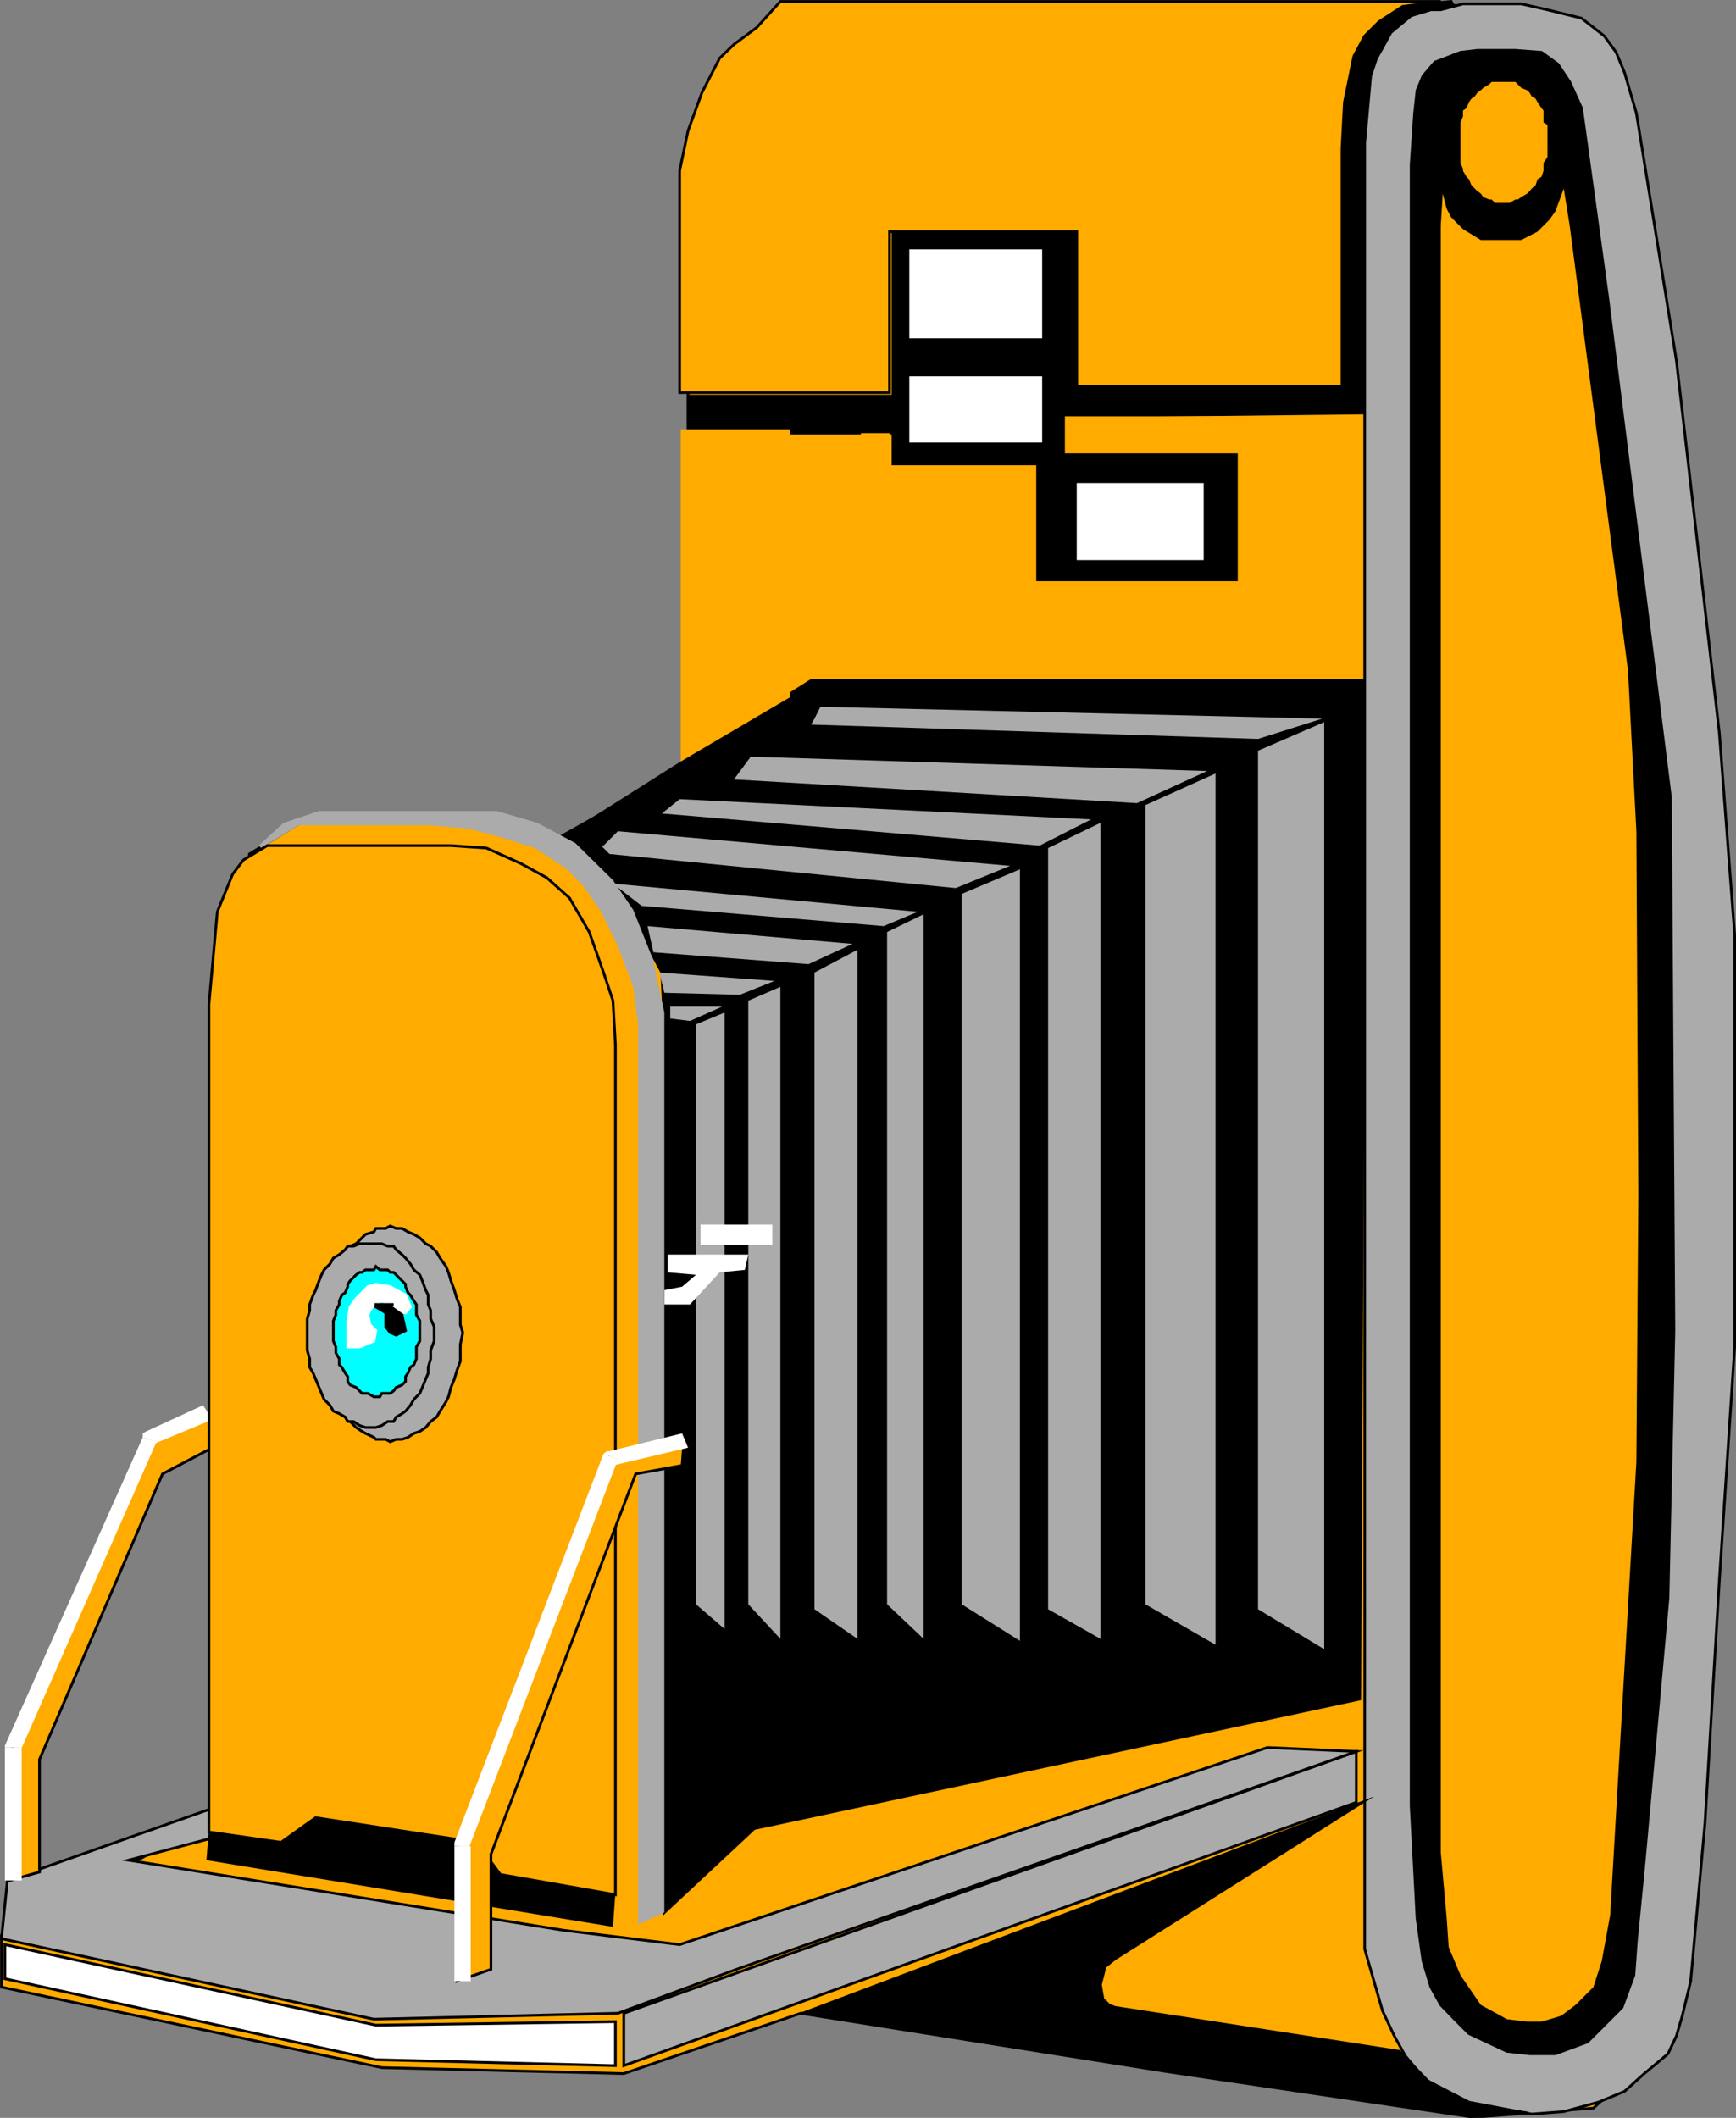 <svg xmlns="http://www.w3.org/2000/svg" width="351.466" height="428.761"><rect width="100%" height="100%" fill="#808080" stroke="none"/><path fill="#ffab00" d="M139.295 97.788V51.69l18.7-45.101 120.199-4.602 12.3-1.2 22.801 1.7 16.801 52.5 15.098 139.5-1.2 179.3-9.898 42.403-11.5 10.598-22.3 1.699h-2.9l-61.202-9.098-74.098-11.8-35.8 12.199-49-1.2-77-16.3v-10.5l56.198-31-6-187.899 12.2-7.5h35.8l13.903 4.598 26.898-15.098V97.788"/><path fill="none" stroke="#000" stroke-miterlimit="10" stroke-width=".544" d="M139.295 97.788V51.69l18.7-45.101 120.199-4.602 12.3-1.2 22.801 1.7 16.801 52.5 15.098 139.5-1.2 179.3-9.898 42.403-11.5 10.598-22.3 1.699h-2.9l-61.202-9.098-74.098-11.8-35.8 12.199-49-1.2-77-16.3v-10.5l56.198-31-6-187.899 12.2-7.5h35.8l13.903 4.598 26.898-15.098zm0 0"/><path d="M139.295 80.19h41.5v-33.8h37.899l12.703-40.301L293.795.288l2.399 4.601-4.098 2.399-4 1.199-1.7 1.703-3.1.399-1.7 4.8.7 6.5 2.198 2.2-5.8 59.5-63.098.699v7.5h35.7v25.601h-41.5V94.19h-29v-6.5h-41.5v-7.5"/><path fill="none" stroke="#000" stroke-miterlimit="10" stroke-width=".544" d="M139.295 80.19h41.5v-33.8h37.899l12.703-40.301L293.795.288l2.399 4.601-4.098 2.399-4 1.199-1.7 1.703-3.1.399-1.7 4.8.7 6.5 2.198 2.2-5.8 59.5-63.098.699v7.5h35.7v25.601h-41.5V94.19h-29v-6.5h-41.5zm0 0"/><path d="m114.096 169.487 50.098-31.7h112.101l-1 206.2-122.601 26.203-18.2 17v-179.8l-.5-10.5-4.097-7.7-5.301-10.3-6.5-6.5-4-2.903"/><path fill="none" stroke="#000" stroke-miterlimit="10" stroke-width=".544" d="m114.096 169.487 50.098-31.7h112.101l-1 206.2-122.601 26.203-18.2 17v-179.8l-.5-10.5-4.097-7.7-5.301-10.3-6.5-6.5zm0 0"/><path fill="#ababab" d="m307.994.788 5.301 1.199 6.899 1.703 4.601 3.598 2.399 3.3 1.703 4.102 2.398 8.2 8.102 50.097 8.699 75.402 3.098 40.801v83.5l-3.098 47.297-2.902 49-2.899 32.102-1.699 7-1.2 4.101-1.702 3.598-1.899 1.601-2.898 2.399-4 3.601-5.301 2.2-7 1.898-6.5.5-12.7-2.398-8.902-4.602-4-4.797-2.199-4-2.398-5.101-3.602-12.5v-365.7l1.2-13.5 1.199-3.601 1.203-2.098 1.699-3.101 4.098-3.399 4-1.203h2l4.5-1.2h11.8"/><path fill="none" stroke="#000" stroke-miterlimit="10" stroke-width=".544" d="m307.994.788 5.301 1.199 6.899 1.703 4.601 3.598 2.399 3.3 1.703 4.102 2.398 8.2 8.102 50.097 8.699 75.402 3.098 40.801v83.5l-3.098 47.297-2.902 49-2.899 32.102-1.699 7-1.2 4.101-1.702 3.598-1.899 1.601-2.898 2.399-4 3.601-5.301 2.2-7 1.898-6.5.5-12.7-2.398-8.902-4.602-4-4.797-2.199-4-2.398-5.101-3.602-12.5v-365.7l1.2-13.5 1.199-3.601 1.203-2.098 1.699-3.101 4.098-3.399 4-1.203h2l4.5-1.2zm0 0"/><path d="M299.096 10.19h7.7l5.3.399 3.3 2.398 2.4 3.602 2.398 5.3 5.3 38.399 12.7 101.101.703 108-1.203 54.2-4.797 53-1.602 16.398-.5 6.902-2.398 6.5-3.602 3.598-3.398 3.402-6.5 2.399h-5.203l-4.598-.5-7.7-3.598-2.902-2.902-2.8-2.899-2-3.601-1.598-5.301-1.2-8.598-1.202-22.8v-332.2l.703-10.5.5-4.601 1.199-2.899 2.398-2.8 5.2-2 3.402-.399"/><path fill="none" stroke="#000" stroke-miterlimit="10" stroke-width=".544" d="M299.096 10.19h7.7l5.3.399 3.3 2.398 2.4 3.602 2.398 5.3 5.3 38.399 12.7 101.101.703 108-1.203 54.2-4.797 53-1.602 16.398-.5 6.902-2.398 6.5-3.602 3.598-3.398 3.402-6.5 2.399h-5.203l-4.598-.5-7.7-3.598-2.902-2.902-2.8-2.899-2-3.601-1.598-5.301-1.2-8.598-1.202-22.8v-332.2l.703-10.5.5-4.601 1.199-2.899 2.398-2.8 5.2-2zm0 0"/><path fill="#ababab" d="m126.295 407.589 148.301-53v10.3l-148.3 53.301v-10.6"/><path fill="none" stroke="#000" stroke-miterlimit="10" stroke-width=".544" d="m126.295 407.589 148.301-53v10.3l-148.3 53.301Zm0 0"/><path d="m275.795 364.89-50.101 31.699-2 1.601-.399 1.7-.5 1.898.5 2.902 1.2 1.2 1.199.5 57.601 8.898 6 6.199 9.301 4.8 8.7 1.2-9.4 1-135.402-20.898 113.301-42.7"/><path fill="none" stroke="#000" stroke-miterlimit="10" stroke-width=".544" d="m275.795 364.89-50.101 31.699-2 1.601-.399 1.7-.5 1.898.5 2.902 1.2 1.2 1.199.5 57.601 8.898 6 6.199 9.301 4.8 8.7 1.2-9.4 1-135.402-20.898zm0 0"/><path fill="#ababab" d="m274.596 354.589-125.5 44.101-24 8.899-49.402 1.199L.295 392.487l1.2-11.797 41.5-14.601v6l-17 4.5 88.101 14.199 23.5 2.902 119-39.902 18 .8"/><path fill="none" stroke="#000" stroke-miterlimit="10" stroke-width=".544" d="m274.596 354.589-125.5 44.101-24 8.899-49.402 1.199L.295 392.487l1.2-11.797 41.5-14.601v6l-17 4.5 88.101 14.199 23.5 2.902 119-39.902zm0 0"/><path fill="#fff" d="m124.596 409.288-48.5.699L.994 393.69v6.899l75.102 16.398 48.5 1.203v-8.902"/><path fill="none" stroke="#000" stroke-miterlimit="10" stroke-width=".544" d="m124.596 409.288-48.5.699L.994 393.69v6.899l75.102 16.398 48.5 1.203zm0 0"/><path fill="#ffab00" d="m42.994 293.089-10.097 5.3L7.994 356.19v22.797l-6 1.703v-25.703l27.602-63.598 13.398-4.5v6.2"/><path fill="none" stroke="#000" stroke-miterlimit="10" stroke-width=".544" d="m42.994 293.089-10.097 5.3L7.994 356.19v22.797l-6 1.703v-25.703l27.602-63.598 13.398-4.5zm0 0"/><path fill="#fff" d="m31.694 291.89-1.2.699 12.5-5.2-1.898-2.902-11.5 5.3-.7 1.2.7-1.2-.7.403v.797l2.798.902"/><path fill="#fff" d="m4.397 353.788-.5 1.199 27.797-63.098-2.797-.902L.994 353.389v.399-.399.399h3.403"/><path fill="#fff" d="M2.694 380.69h1.703v-26.902H.994v26.902h1.7"/><path fill="#ffab00" d="m279.194 4.39-2.899 2.898-2.199 4.101-1.902 9.301-.5 9.399v48.199h-53.7V46.889h-37.898v32.598h-42.5V34.589l1.7-8.102 2.8-7.7 3.598-7 2.902-2.8 4.598-3.398 4.8-5.301h133.7l-7.7 1-4.8 3.101"/><path fill="none" stroke="#000" stroke-miterlimit="10" stroke-width=".544" d="m279.194 4.39-2.899 2.898-2.199 4.101-1.902 9.301-.5 9.399v48.199h-53.7V46.889h-37.898v32.598h-42.5V34.589l1.7-8.102 2.8-7.7 3.598-7 2.902-2.8 4.598-3.398 4.8-5.301h133.7l-7.7 1zm0 0"/><path fill="#ffab00" d="m292.096 39.19.8 3.098.9 1.699 2.398 2.402 3.601 2.2h8.2l3.3-1.7 2.399-2.402 1.203-1.7 1.699-4.597 1.2 7.5 11.8 90 1.7 32.598.398 73.5-.399 54.199-5.3 91.703-1.7 9.297-1.699 5.3-3.602 3.602-2.898 2.2-4 1.199h-2.902l-4.098-.5-5.3-2.899-4.102-6-2.399-5.699-.398-5.8-1.203-13.403V45.69l.402-6.5"/><path fill="#fff" d="M184.096 50.487h26.898v18h-26.898v-18m0 25.703h26.898v13.4h-26.898v-13.4m33.898 21.598h25.7v15.601h-25.7V97.788"/><path fill="#ffab00" d="M313.295 28.89v-3.602l-.8-.5v-2.399l-.399-.5-.8-1.199-.4-.703-.8-.5-.402-.7-.5-.5-1.2-.5-1.199-1.198h-4.8l-.5.5-1.2.699-.5.5-.699.5-.5.699-.7.5-.5.703-.5 1.2-.702.5v1.199l-.5 1.199v8.199l.5 1.203v.399l.703 1.199.5.5.5 1.199.699.703.5.5.7.5.5.7 1.198.5h.5l.7.699h2.902l1.2-.7h.5l.698-.5 1.2-.699.5-.5.402-.5.8-.703.4-1.2.8-.5.398-1.198v-1.602l.801-1.2V28.89"/><path fill="#ababab" d="M146.694 204.987v124.8l-5.797-5V207.39l5.797-2.402m-.5-1.2-6.5 2.902-4-.5v-2.402h10.5m10.601-5.199-7 2.8-15.3-.402-1-4.098 23.3 1.7m1.199 1.199v132l-6.5-7v-122.2l6.5-2.8m15.602-7.5v139.5l-8.7-6V196.889l8.7-4.601m-42.5-4.801 41.5 3.602-8.902 4.101-31.399-2.402-1.199-5.301m-7-8.597 61.7 5.699-6.9 2.898-49-4.098-5.8-4.5m62.898 6.2v146.699l-7.398-7V188.69l7.398-3.601m19.5-9.102V332.19l-11.8-7.402V180.987l11.8-5m-84.3-4.797 2.902-2.902 79.398 7-11 4.5-70.097-6.899-1.703-1.699h.5m15.402-9.402 83.3 4.101-10.402 5.301-76.5-6.5 3.602-2.902m85.199 4.801v165.199l-10.601-6V171.69l10.601-5.101m23.301-10v176.398l-14.2-8.2v-161.8l14.2-6.398m-94.102-3.399 92.403 2.899-14.203 6.5-81.598-4.801 3.398-4.598m14.102-10.101 101.598 2.398-13 4.102-90.5-2.899.703-1.203 1.199-2.398m102 3.101v187.7l-13.402-8.102V151.987l13.402-5.797"/><path fill="#ffab00" d="M174.295 87.69h5.801v6.5h29.7v24h40.8V91.788h-35v-7.5h56.098v49.5h-97.399V87.69m-36.199-.5h21.598v53.797l-21.598 12.703v-66.5"/><path fill="none" stroke="#ffab00" stroke-miterlimit="10" stroke-width=".544" d="M138.096 87.19h21.598v53.797l-21.598 12.703zm0 0"/><path fill="#fff" d="M134.494 264.089h5.2l6-6.5 5.101-.5.7-3.102h-16.301v3.602l5.703.5-2.801 2.398-3.602.703v2.899"/><path fill="#ababab" d="m57.397 166.589 7.199-2.399h36l8.2 2.399 7.698 4.101 7.602 7.5 4.098 6 4.101 10.297 2.2 10.5V387.19l-5.301 2.399v-182.2l-1-7.601-3.098-8.2-3.402-7-3.598-5.199-3.3-3.402-6.5-4.297-7-2.203-6.4-1.7-7.702-.698h-26.7l-7.597 4.601-.5-.5 5-4.601"/><path d="m42.295 370.19 14.2 2.399 7.402-5.301 35 5.3 2.398 6.899 23.301 3.602-.5 7-82.3-13.5.5-6.399"/><path fill="#ffab00" d="m49.295 174.089 4.801-2.899h37.2l7.198.5 6.903 3.098 5.297 2.902 4.601 4.098 4 6.902 2.899 8.2 1.902 5.699.5 8.898v172.102l-23.3-4.102-4.802-6.5-32.597-5-7 5-14.602-2.098v-167.5l1.7-18.8 3.101-7.602 2.2-2.898"/><path fill="none" stroke="#000" stroke-miterlimit="10" stroke-width=".544" d="m49.295 174.089 4.801-2.899h37.2l7.198.5 6.903 3.098 5.297 2.902 4.601 4.098 4 6.902 2.899 8.2 1.902 5.699.5 8.898v172.102l-23.3-4.102-4.802-6.5-32.597-5-7 5-14.602-2.098v-167.5l1.7-18.8 3.101-7.602zm0 0"/><path fill="#ababab" d="m93.694 269.788-.5-1.598v-3.601l-.7-1.7-.5-1.699-.699-1.902-.5-1.7-.5-1.199-1.199-1.699-.7-1.203-1.202-1.2-1-.5-1.2-1.198-1.199-.7-1.199-.5-1.2-.699h-1.202l-1.2-.5-.898.5h-2l-.402.7-1.7.5-1.898 1.898-1.2.5-1 1.199-.702 1.203-1.2 1.7-.5 1.199-1.199 1.699v1.902l-.699 1.7-.5 1.699v3.601l-.5 1.598.5 2.402v3.399l.5 1.898.7 1.703v1.7l1.198 1.898.5 1 1.2 1.902.703 1.2 1 .898 1.199 1.199 1.2.8.698.403 1.7.797.402.402h2l.898.5 1.2-.5h1.203l1.199-.402 1.2-.797 1.198-.402 1.2-.801 1-1.2 1.203-.898.699-1.199 1.2-1.902.5-1 .5-1.899.698-1.699.5-1.703.7-1.898v-3.399l.5-2.402"/><path fill="none" stroke="#000" stroke-miterlimit="10" stroke-width=".544" d="m93.694 269.788-.5-1.598v-3.601l-.7-1.7-.5-1.699-.699-1.902-.5-1.7-.5-1.199-1.199-1.699-.7-1.203-1.202-1.2-1-.5-1.2-1.198-1.199-.7-1.199-.5-1.2-.699h-1.202l-1.2-.5-.898.5h-2l-.402.7-1.7.5-1.898 1.898-1.2.5-1 1.199-.702 1.203-1.2 1.7-.5 1.199-1.199 1.699v1.902l-.699 1.7-.5 1.699v3.601l-.5 1.598.5 2.402v3.399l.5 1.898.7 1.703v1.7l1.198 1.898.5 1 1.2 1.902.703 1.2 1 .898 1.199 1.199 1.2.8.698.403 1.7.797.402.402h2l.898.5 1.2-.5h1.203l1.199-.402 1.2-.797 1.198-.402 1.2-.801 1-1.2 1.203-.898.699-1.199 1.2-1.902.5-1 .5-1.899.698-1.699.5-1.703.7-1.898v-3.399zm0 0"/><path fill="#ababab" d="M87.897 269.788v-1.2l-.703-1.601v-1.7l-.5-1.198v-1.899l-.5-1-.7-1.902-.5-1.2-1.199-1-.699-1.199-1-1.199-.7-.703-1.202-1-.5-.7h-1.2l-1.199-.5h-4.5l-1.199.5h-1.2l-.5.7-1.202 1-1.2.703-.699 1.2-1.199 1.199-.5 1-.5 1.199-.7 1.902-.5 1-.702 1.899v1.199l-.5 1.699v6.402l.5 1.7v1.699l.703 1.199.5 1.203.699 1.7 1 2.398 1.2 1.199.698 1.203 1.2.5 1.203.7.5.898h1.199l1.2.8 1.198.399h2.102l1.2-.398 1.198-.801h1.2l.5-.899 1.203-.699.699-.5 1-1.203.7-1.2 1.198-1.198.5-1.2.7-1.699.5-1.203v-1.2l.5-1.698v-1.7l.703-1.902v-1.7"/><path fill="none" stroke="#000" stroke-miterlimit="10" stroke-width=".544" d="M87.897 269.788v-1.2l-.703-1.601v-1.7l-.5-1.198v-1.899l-.5-1-.7-1.902-.5-1.2-1.199-1-.699-1.199-1-1.199-.7-.703-1.202-1-.5-.7h-1.2l-1.199-.5h-4.5l-1.199.5h-1.2l-.5.7-1.202 1-1.2.703-.699 1.2-1.199 1.199-.5 1-.5 1.199-.7 1.902-.5 1-.702 1.899v1.199l-.5 1.699v6.402l.5 1.7v1.699l.703 1.199.5 1.203.699 1.7 1 2.398 1.2 1.199.698 1.203 1.2.5 1.203.7.5.898h1.199l1.2.8 1.198.399h2.102l1.2-.398 1.198-.801h1.2l.5-.899 1.203-.699.699-.5 1-1.203.7-1.2 1.198-1.198.5-1.2.7-1.699.5-1.203v-1.2l.5-1.698v-1.7l.703-1.902zm0 0"/><path fill="#0ff" d="M84.994 269.788v-2.399l-.699-1.199v-2.101l-.5-.7-.699-1.199-.5-.5-.5-1.203v-.5l-.7-.7-1.202-1.198-.5-.5h-.7l-.5-.5h-1.597l-.801-.7-.402.7h-1.7l-.699.5h-.5l-.699.5-1.2 1.199-.5.699v.5l-.5 1.203-.702.5-.5 1.2v.699l-.7 1.199v.902l-.5 1.2v4.097l.5 1.203v1.2l.7 1.199v1.199l.5.5.703 1.199.5.703v1l.5.7 1.199.5 1.2 1.199h1.198l1.2.699h1.203l.398-.7h1.7l.699-.5.5-.699 1.203-.5.699-.699v-1l.5-.703.5-1.2.7-.5.5-1.198v-2.399l.698-1.203v-1.7"/><path fill="none" stroke="#000" stroke-miterlimit="10" stroke-width=".544" d="M84.994 269.788v-2.399l-.699-1.199v-2.101l-.5-.7-.699-1.199-.5-.5-.5-1.203v-.5l-.7-.7-1.202-1.198-.5-.5h-.7l-.5-.5h-1.597l-.801-.7-.402.7h-1.7l-.699.5h-.5l-.699.5-1.2 1.199-.5.699v.5l-.5 1.203-.702.5-.5 1.2v.699l-.7 1.199v.902l-.5 1.2v4.097l.5 1.203v1.2l.7 1.199v1.199l.5.5.703 1.199.5.703v1l.5.7 1.199.5 1.2 1.199h1.198l1.2.699h1.203l.398-.7h1.7l.699-.5.5-.699 1.203-.5.699-.699v-1l.5-.703.5-1.2.7-.5.5-1.198v-2.399l.698-1.203zm0 0"/><path fill="#fff" d="m78.994 260.487-2.898-.5-1.602.5-2.398 2.402-1.2 1.7-.5 2.8v5.301h2.4l2.898-1.203.402-2.098-1.2-1.199-.402-2 .403-.902.797-1.2 1.601-.699 2.899 1.2v.699l1.902.5 1-1.2-1-2.398-3.102-1.703"/><path fill="none" stroke="#fff" stroke-miterlimit="10" stroke-width=".544" d="m78.994 260.487-2.898-.5-1.602.5-2.398 2.402-1.2 1.7-.5 2.8v5.301h2.4l2.898-1.203.402-2.098-1.2-1.199-.402-2 .403-.902.797-1.2 1.601-.699 2.899 1.2v.699l1.902.5 1-1.2-1-2.398zm0 0"/><path d="m78.494 264.089 2.903 2.101.699 3.2-1.902.898-1.2-.5-.898-1.2v-2.8l-.8-.5-1.2-.7v-.5h3.598-1.2"/><path fill="none" stroke="#000" stroke-miterlimit="10" stroke-width=".544" d="m78.494 264.089 2.903 2.101.699 3.2-1.902.898-1.2-.5-.898-1.2v-2.8l-.8-.5-1.2-.7v-.5h3.598zm0 0"/><path fill="#ffab00" d="m138.096 296.69-9.402 1.7-29.297 77v23.3l-6.903 2.399V374.19l30.903-79.902 15.097-2.899-.398 5.301"/><path fill="none" stroke="#000" stroke-miterlimit="10" stroke-width=".544" d="m138.096 296.69-9.402 1.7-29.297 77v23.3l-6.903 2.399V374.19l30.903-79.902 15.097-2.899zm0 0"/><path fill="#fff" d="m125.096 295.487-1 1.203 15.2-3.601-1.2-2.899-14.7 3.598-1.202.5 1.203-.5h-.5l-.703.5 2.902 1.199"/><path fill="#fff" d="m95.295 373.788-.398.402 30.199-78.703-2.902-1.2-30.2 78.7v.8-.8.8h3.301"/><path fill="#fff" d="M93.694 401.089h1.601v-27.301h-3.3v27.3h1.699m48.402-149.3h14v-3.598h-14v3.598"/><path fill="none" stroke="#fff" stroke-miterlimit="10" stroke-width=".544" d="M142.096 251.788h14v-3.598h-14zm0 0"/></svg>
